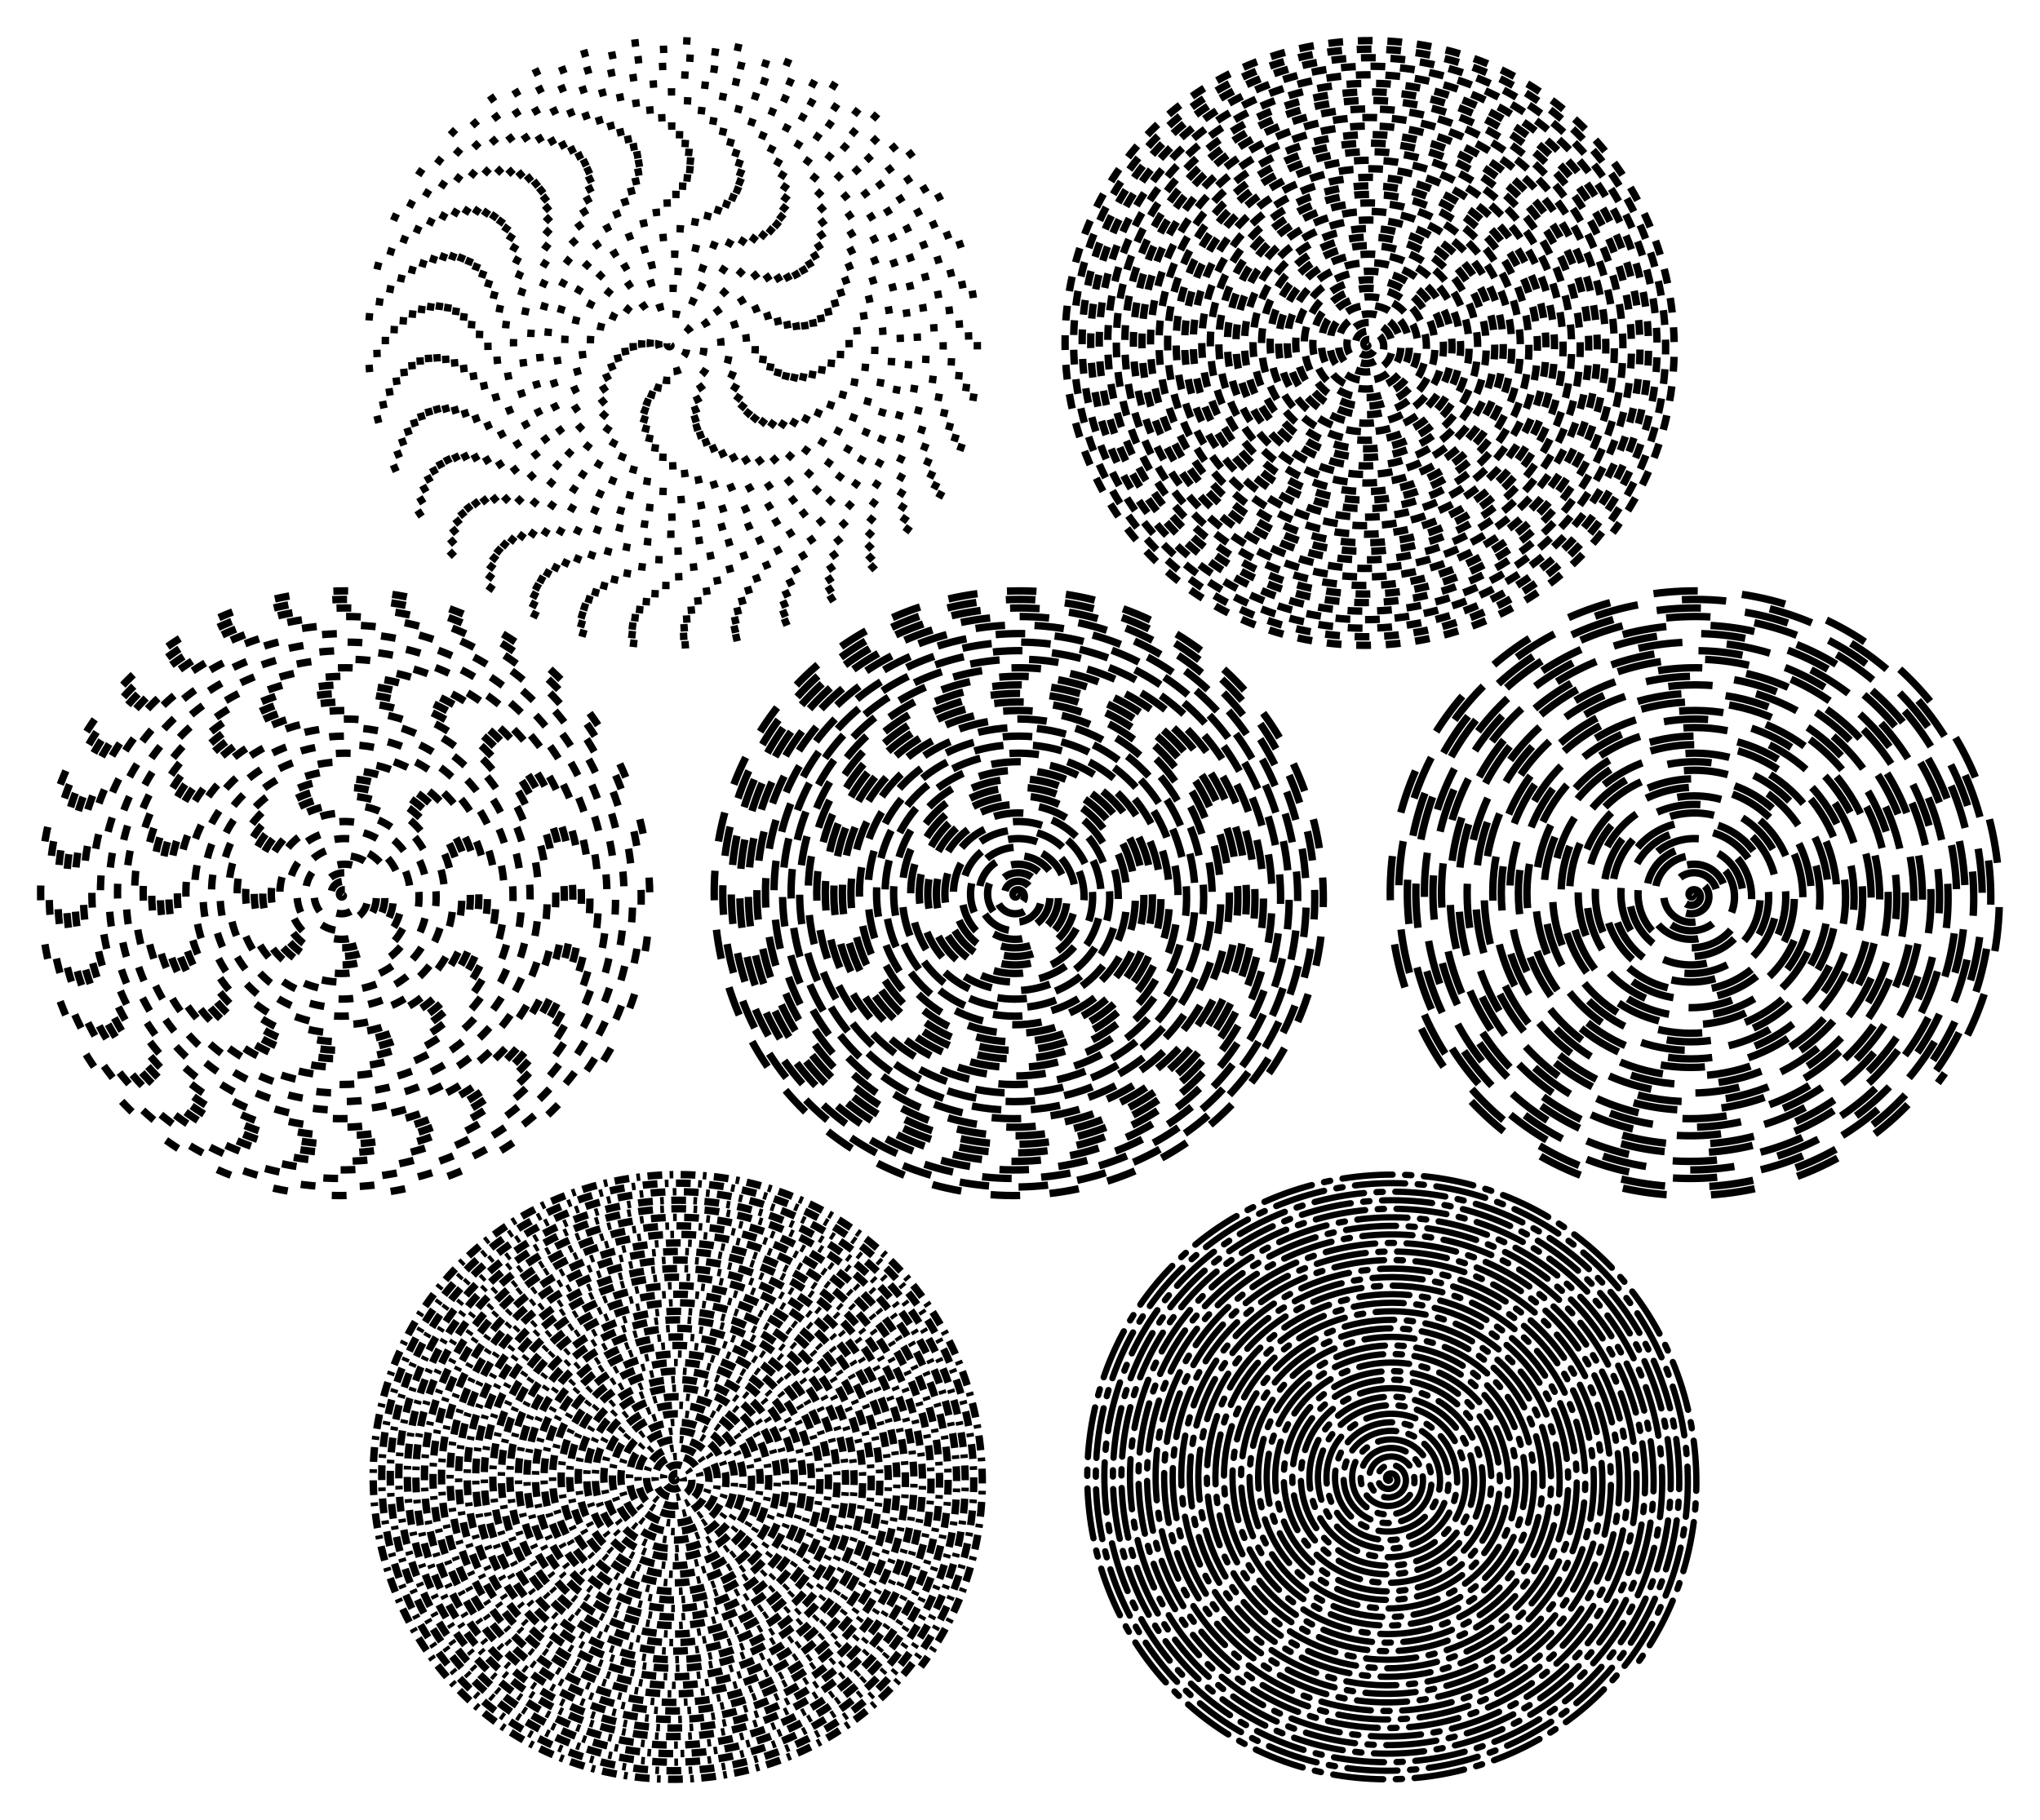 <?xml version="1.0" encoding="UTF-8" standalone="no"?>
<svg
   xmlns:dc="http://purl.org/dc/elements/1.1/"
   xmlns:cc="http://creativecommons.org/ns#"
   xmlns:rdf="http://www.w3.org/1999/02/22-rdf-syntax-ns#"
   xmlns:svg="http://www.w3.org/2000/svg"
   xmlns="http://www.w3.org/2000/svg"
   xmlns:sodipodi="http://sodipodi.sourceforge.net/DTD/sodipodi-0.dtd"
   xmlns:inkscape="http://www.inkscape.org/namespaces/inkscape"
   width="552.302"
   height="492.855"
   id="svg2"
   version="1.1"
   inkscape:version="0.92.4 (5da689c313, 2019-01-14)"
   sodipodi:docname="spirals.svg"
   inkscape:export-filename="C:\Users\Dru\Desktop\spirals.png"
   inkscape:export-xdpi="99.91329956054688"
   inkscape:export-ydpi="99.91329956054688">
  <defs
     id="defs5" />
  <sodipodi:namedview
     id="base"
     pagecolor="#ffffff"
     bordercolor="#000000"
     borderopacity="0.376"
     inkscape:pageopacity="1"
     inkscape:pageshadow="2"
     inkscape:zoom="1.063229510984767"
     inkscape:document-units="px"
     inkscape:current-layer="svg2"
     showgrid="false"
     inkscape:showpageshadow="true"
     borderlayer="false"
     guidehicolor="#ff00fc"
     guidehiopacity="0.588"
     guidetolerance="2"
     gridtolerance="2"
     inkscape:window-width="1600"
     inkscape:window-height="877"
     inkscape:window-maximized="1"
     showguides="true"
     inkscape:guide-bbox="true"
     guidecolor="#ff8000"
     guideopacity="0.275"
     inkscape:snap-to-guides="true"
     inkscape:snap-page="true"
     units="in"
     objecttolerance="4"
     inkscape:snap-center="true"
     inkscape:object-paths="true"
     showborder="true"
     inkscape:snap-global="true"
     inkscape:snap-nodes="true"
     inkscape:object-nodes="true"
     inkscape:snap-smooth-nodes="true"
     inkscape:snap-grids="true"
     width="0px"
     height="0px"
     inkscape:snap-perpendicular="true"
     inkscape:snap-tangential="true"
     inkscape:snap-bbox="false"
     inkscape:bbox-paths="true"
     inkscape:bbox-nodes="true"
     inkscape:snap-object-midpoints="true"
     inkscape:snap-intersection-paths="true"
     inkscape:snap-midpoints="true"
     inkscape:cx="276.1507686217455"
     inkscape:cy="246.4272964511659"
     inkscape:window-x="-8"
     inkscape:window-y="-8"
     fit-margin-top="10"
     fit-margin-left="10"
     fit-margin-right="10"
     fit-margin-bottom="10">
    <inkscape:grid
       type="xygrid"
       id="grid3166"
       visible="true"
       empspacing="100"
       dotted="true"
       color="#000000"
       opacity="1"
       snapvisiblegridlinesonly="true"
       empcolor="#0000ff"
       empopacity="0.2"
       spacingx="0.5px"
       spacingy="0.5px"
       originx="-106.683"
       originy="-244.041" />
    <inkscape:grid
       type="xygrid"
       id="grid3168"
       spacingx="10px"
       spacingy="10px"
       empspacing="50"
       color="#00ff00"
       opacity="0.251"
       empcolor="#ff0000"
       empopacity="0.208"
       dotted="false"
       snapvisiblegridlinesonly="true"
       originx="-106.683"
       originy="-244.041" />
    <inkscape:grid
       type="xygrid"
       id="grid4026"
       empspacing="100"
       empcolor="#ff3f3c"
       empopacity="0.251"
       color="#3f3fff"
       opacity="0.224"
       originx="-106.683"
       originy="-244.041" />
  </sodipodi:namedview>
  <path
     sodipodi:type="spiral"
     style="fill:none;fill-rule:evenodd;stroke:#000000;stroke-width:2;stroke-linecap:butt;stroke-linejoin:miter;stroke-miterlimit:4;stroke-dasharray:2, 12;stroke-dashoffset:0;stroke-opacity:1"
     id="path814"
     sodipodi:cx="181.5765991210938"
     sodipodi:cy="93.45684051513672"
     sodipodi:expansion="1"
     sodipodi:revolution="36"
     sodipodi:radius="83.58287048339844"
     sodipodi:argument="-250.6743011474609"
     sodipodi:t0="0"
     d="m 181.577,93.457 c 0.277,0.212 -0.149,0.479 -0.353,0.461 -0.551,-0.048 -0.729,-0.722 -0.569,-1.166 0.285,-0.794 1.272,-1.014 1.98,-0.678 1.039,0.494 1.307,1.829 0.786,2.794 -0.695,1.286 -2.388,1.603 -3.607,0.894 -1.535,-0.892 -1.9,-2.948 -1.002,-4.421 1.087,-1.784 3.509,-2.198 5.235,-1.111 2.034,1.282 2.497,4.071 1.219,6.049 -1.476,2.284 -4.632,2.796 -6.862,1.327 -2.534,-1.669 -3.096,-5.194 -1.435,-7.676 1.862,-2.784 5.756,-3.395 8.49,-1.544 3.035,2.055 3.695,6.318 1.652,9.303 -2.248,3.286 -6.88,3.995 -10.117,1.76 -3.536,-2.441 -4.295,-7.442 -1.869,-10.931 2.634,-3.787 8.005,-4.595 11.744,-1.977 4.038,2.826 4.895,8.567 2.085,12.558 -3.019,4.289 -9.129,5.195 -13.372,2.193 -4.54,-3.211 -5.495,-9.691 -2.302,-14.185 3.404,-4.79 10.254,-5.795 14.999,-2.41 5.041,3.596 6.095,10.816 2.518,15.813 -3.789,5.292 -11.379,6.395 -16.626,2.626 -5.543,-3.981 -6.695,-11.941 -2.735,-17.44 4.173,-5.794 12.504,-6.996 18.254,-2.843 6.045,4.366 7.296,13.066 2.951,19.068 -4.558,6.296 -13.628,7.596 -19.881,3.06 -6.547,-4.75 -7.896,-14.191 -3.168,-20.695 4.942,-6.798 14.753,-8.197 21.509,-3.276 7.049,5.135 8.497,15.316 3.384,22.322 -5.327,7.3 -15.878,8.797 -23.136,3.493 -7.551,-5.519 -9.098,-16.441 -3.601,-23.95 5.711,-7.802 17.003,-9.398 24.763,-3.709 8.053,5.904 9.698,17.566 3.817,25.577 -6.096,8.304 -18.128,9.998 -26.391,3.926 -8.555,-6.288 -10.299,-18.691 -4.034,-27.204 6.48,-8.806 19.253,-10.599 28.018,-4.142 9.058,6.673 10.899,19.816 4.251,28.832 -6.865,9.309 -20.378,11.2 -29.646,4.359 -9.56,-7.057 -11.5,-20.941 -4.467,-30.459 7.249,-9.811 21.504,-11.8 31.273,-4.575 10.062,7.441 12.101,22.066 4.684,32.087 -7.634,10.313 -22.629,12.401 -32.9,4.792 -10.564,-7.826 -12.701,-23.191 -4.9,-33.714 8.018,-10.815 23.754,-13.002 34.528,-5.008 11.066,8.21 13.302,24.316 5.117,35.341 -8.402,11.317 -24.879,13.603 -36.155,5.225 -11.568,-8.594 -13.903,-25.441 -5.333,-36.969 8.787,-11.819 26.004,-14.203 37.782,-5.442 12.07,8.979 14.504,26.566 5.55,38.596 -9.171,12.321 -27.129,14.804 -39.41,5.658 -12.573,-9.363 -15.104,-27.691 -5.766,-40.223 9.555,-12.824 28.254,-15.405 41.037,-5.875 13.075,9.747 15.705,28.817 5.983,41.851 -9.94,13.326 -29.379,16.006 -42.665,6.091 -13.577,-10.132 -16.306,-29.942 -6.199,-43.478 10.324,-13.828 30.504,-16.606 44.292,-6.308 14.079,10.516 16.907,31.067 6.416,45.106 -10.708,14.33 -31.629,17.207 -45.919,6.524 -14.581,-10.9 -17.507,-32.192 -6.633,-46.733 11.093,-14.832 32.754,-17.808 47.547,-6.741 15.083,11.285 18.108,33.317 6.849,48.36 -11.477,15.335 -33.88,18.409 -49.174,6.957 -15.586,-11.669 -18.709,-34.442 -7.066,-49.988 11.861,-15.837 35.005,-19.009 50.801,-7.174 16.088,12.053 19.31,35.567 7.282,51.615 -12.246,16.339 -36.13,19.61 -52.429,7.39 -16.59,-12.438 -19.91,-36.692 -7.499,-53.243 12.63,-16.841 37.255,-20.211 54.056,-7.607 17.092,12.822 20.511,37.817 7.715,54.87 -13.014,17.343 -38.38,20.812 -55.684,7.824 -17.594,-13.206 -21.112,-38.943 -7.932,-56.497 13.398,-17.845 39.505,-21.412 57.311,-8.04 18.097,13.591 21.713,40.068 8.148,58.125 -13.783,18.348 -40.63,22.013 -58.938,8.257 -18.599,-13.975 -22.314,-41.193 -8.365,-59.752 14.167,-18.85 41.755,-22.614 60.566,-8.473 19.101,14.359 22.914,42.318 8.581,61.379 -14.551,19.352 -42.881,23.215 -62.193,8.69 -19.603,-14.744 -23.515,-43.443 -8.798,-63.007 14.936,-19.854 44.006,-23.815 63.82,-8.906 20.105,15.128 24.116,44.568 9.015,64.634 -15.32,20.356 -45.131,24.416 -65.448,9.123 -20.608,-15.512 -24.717,-45.693 -9.231,-66.262 15.704,-20.859 46.256,-25.017 67.075,-9.339 21.11,15.896 25.317,46.819 9.448,67.889 -16.089,21.361 -47.381,25.618 -68.703,9.556 -21.612,-16.281 -25.918,-47.944 -9.664,-69.516 16.473,-21.863 48.506,-26.219 70.33,-9.772 22.114,16.665 26.519,49.069 9.881,71.144 -16.857,22.365 -49.631,26.819 -71.957,9.989 -22.616,-17.049 -27.12,-50.194 -10.097,-72.771 17.241,-22.867 50.757,-27.42 73.585,-10.206 23.119,17.434 27.721,51.319 10.314,74.398 -17.626,23.37 -51.882,28.021 -75.212,10.422 -23.621,-17.818 -28.321,-52.444 -10.53,-76.026 18.01,-23.872 53.007,-28.622 76.84,-10.639 24.123,18.202 28.922,53.569 10.747,77.653 -18.394,24.374 -54.132,29.223 -78.467,10.855 -24.625,-18.586 -29.523,-54.694 -10.963,-79.281 18.779,-24.876 55.257,-29.823 80.094,-11.072 25.127,18.971 30.124,55.82 11.18,80.908 -19.163,25.379 -56.382,30.424 -81.722,11.288 -25.63,-19.355 -30.724,-56.945 -11.397,-82.535 19.547,-25.881 57.507,-31.025 83.349,-11.505 26.132,19.739 31.325,58.07 11.613,84.163 -19.931,26.383 -58.632,31.626 -84.976,11.721 -26.634,-20.124 -31.926,-59.195 -11.83,-85.79 20.316,-26.885 59.758,-32.226 86.604,-11.938 27.136,20.508 32.527,60.32 12.046,87.417 -20.7,27.387 -60.883,32.827 -88.231,12.154 -27.638,-20.892 -33.128,-61.445 -12.263,-89.045 21.084,-27.89 62.008,-33.428 89.859,-12.371 28.141,21.276 33.728,62.57 12.479,90.672 -21.469,28.392 -63.133,34.029 -91.486,12.588 C 113.078,123.887 107.391,81.852 129.025,53.248 150.878,24.354 193.283,18.618 222.138,40.444 c 29.145,22.045 34.93,64.821 12.912,93.927 -22.237,29.396 -65.383,35.23 -94.741,13.021 -29.647,-22.429 -35.531,-65.946 -13.129,-95.554 22.621,-29.898 66.508,-35.831 96.368,-13.237 30.15,22.814 36.132,67.071 13.345,97.182 -23.006,30.401 -67.634,36.432 -97.995,13.454 C 108.247,126.038 102.166,81.039 125.337,50.426 148.727,19.524 194.096,13.394 224.96,36.756 256.114,60.338 262.293,106.078 238.738,137.193 214.964,168.598 168.854,174.826 137.488,151.079 105.832,127.113 99.554,80.633 123.493,49.016 147.651,17.108 194.502,10.781 226.371,34.912 258.529,59.263 264.905,106.484 240.582,138.603 216.039,171.013 168.448,177.439 136.077,152.923 103.417,128.189 96.942,80.227 121.649,47.605 c 24.927,-32.912 73.259,-39.436 106.132,-14.536 33.163,25.119 39.736,73.822 14.645,106.946 -25.311,33.414 -74.385,40.037 -107.76,14.753 C 101.001,129.264 94.329,79.82 119.805,46.194 145.501,12.278 195.315,5.556 229.192,31.224 263.359,57.112 270.13,107.297 244.27,141.425 218.19,175.844 167.635,182.664 133.256,156.611 98.586,130.339 91.717,79.414 117.961,44.783 144.425,9.863 195.721,2.944 230.603,29.38 265.775,56.037 272.743,107.703 246.114,142.836 219.266,178.259 167.229,185.276 131.845,158.455 96.171,131.415 89.104,79.007 116.117,43.372 143.35,7.447 196.128,0.331 232.014,27.537 c 36.176,27.425 43.341,80.573 15.944,116.71" />
  <path
     d="m 370.23,93.457 c 0.277,0.212 -0.149,0.479 -0.353,0.461 -0.551,-0.048 -0.729,-0.722 -0.569,-1.166 0.285,-0.794 1.272,-1.014 1.98,-0.678 1.039,0.494 1.307,1.829 0.786,2.794 -0.695,1.286 -2.388,1.603 -3.607,0.894 -1.535,-0.892 -1.9,-2.948 -1.002,-4.421 1.087,-1.784 3.509,-2.198 5.235,-1.111 2.034,1.282 2.497,4.071 1.219,6.049 -1.476,2.284 -4.632,2.796 -6.862,1.327 -2.534,-1.669 -3.096,-5.194 -1.435,-7.676 1.862,-2.784 5.756,-3.395 8.49,-1.544 3.035,2.055 3.695,6.318 1.652,9.303 -2.248,3.286 -6.88,3.995 -10.117,1.76 -3.536,-2.441 -4.295,-7.442 -1.869,-10.931 2.634,-3.787 8.005,-4.595 11.744,-1.977 4.038,2.826 4.895,8.567 2.085,12.558 -3.019,4.289 -9.129,5.195 -13.372,2.193 -4.54,-3.211 -5.495,-9.691 -2.302,-14.185 3.404,-4.79 10.254,-5.795 14.999,-2.41 5.041,3.596 6.095,10.816 2.518,15.813 -3.789,5.292 -11.379,6.395 -16.626,2.626 -5.543,-3.981 -6.695,-11.941 -2.735,-17.44 4.173,-5.794 12.504,-6.996 18.254,-2.843 6.045,4.366 7.296,13.066 2.951,19.068 -4.558,6.296 -13.628,7.596 -19.881,3.06 -6.547,-4.75 -7.896,-14.191 -3.168,-20.695 4.942,-6.798 14.753,-8.197 21.509,-3.276 7.049,5.135 8.497,15.316 3.384,22.322 -5.327,7.3 -15.878,8.797 -23.136,3.493 -7.551,-5.519 -9.098,-16.441 -3.601,-23.95 5.711,-7.802 17.003,-9.398 24.763,-3.709 8.053,5.904 9.698,17.566 3.817,25.577 -6.096,8.304 -18.128,9.998 -26.391,3.926 -8.555,-6.288 -10.299,-18.691 -4.034,-27.204 6.48,-8.806 19.253,-10.599 28.018,-4.142 9.058,6.673 10.899,19.816 4.251,28.832 -6.865,9.309 -20.378,11.2 -29.646,4.359 -9.56,-7.057 -11.5,-20.941 -4.467,-30.459 7.249,-9.811 21.504,-11.8 31.273,-4.575 10.062,7.441 12.101,22.066 4.684,32.087 -7.634,10.313 -22.629,12.401 -32.9,4.792 -10.564,-7.826 -12.701,-23.191 -4.9,-33.714 8.018,-10.815 23.754,-13.002 34.528,-5.008 11.066,8.21 13.302,24.316 5.117,35.341 -8.402,11.317 -24.879,13.603 -36.155,5.225 -11.568,-8.594 -13.903,-25.441 -5.333,-36.969 8.787,-11.819 26.004,-14.203 37.782,-5.442 12.07,8.979 14.504,26.566 5.55,38.596 -9.171,12.321 -27.129,14.804 -39.41,5.658 -12.573,-9.363 -15.104,-27.691 -5.766,-40.223 9.555,-12.824 28.254,-15.405 41.037,-5.875 13.075,9.747 15.705,28.817 5.983,41.851 -9.94,13.326 -29.379,16.006 -42.665,6.091 -13.577,-10.132 -16.306,-29.942 -6.199,-43.478 10.324,-13.828 30.504,-16.606 44.292,-6.308 14.079,10.516 16.907,31.067 6.416,45.106 -10.708,14.33 -31.629,17.207 -45.919,6.524 -14.581,-10.9 -17.507,-32.192 -6.633,-46.733 11.093,-14.832 32.754,-17.808 47.547,-6.741 15.083,11.285 18.108,33.317 6.849,48.36 -11.477,15.335 -33.88,18.409 -49.174,6.957 -15.586,-11.669 -18.709,-34.442 -7.066,-49.988 11.861,-15.837 35.005,-19.009 50.801,-7.174 16.088,12.053 19.31,35.567 7.282,51.615 -12.246,16.339 -36.13,19.61 -52.429,7.39 -16.59,-12.438 -19.91,-36.692 -7.499,-53.243 12.63,-16.841 37.255,-20.211 54.056,-7.607 17.092,12.822 20.511,37.817 7.715,54.87 -13.014,17.343 -38.38,20.812 -55.684,7.824 -17.594,-13.206 -21.112,-38.943 -7.932,-56.497 13.398,-17.845 39.505,-21.412 57.311,-8.04 18.097,13.591 21.713,40.068 8.148,58.125 -13.783,18.348 -40.63,22.013 -58.938,8.257 -18.599,-13.975 -22.314,-41.193 -8.365,-59.752 14.167,-18.85 41.755,-22.614 60.566,-8.473 19.101,14.359 22.914,42.318 8.581,61.379 -14.551,19.352 -42.881,23.215 -62.193,8.69 -19.603,-14.744 -23.515,-43.443 -8.798,-63.007 14.936,-19.854 44.006,-23.815 63.82,-8.906 20.105,15.128 24.116,44.568 9.015,64.634 -15.32,20.356 -45.131,24.416 -65.448,9.123 -20.608,-15.512 -24.717,-45.693 -9.231,-66.262 15.704,-20.859 46.256,-25.017 67.075,-9.339 21.11,15.896 25.317,46.819 9.448,67.889 -16.089,21.361 -47.381,25.618 -68.703,9.556 -21.612,-16.281 -25.918,-47.944 -9.664,-69.516 16.473,-21.863 48.506,-26.219 70.33,-9.772 22.114,16.665 26.519,49.069 9.881,71.144 -16.857,22.365 -49.631,26.819 -71.957,9.989 -22.616,-17.049 -27.12,-50.194 -10.097,-72.771 17.241,-22.867 50.757,-27.42 73.585,-10.206 23.119,17.434 27.721,51.319 10.314,74.398 -17.626,23.37 -51.882,28.021 -75.212,10.422 -23.621,-17.818 -28.321,-52.444 -10.53,-76.026 18.01,-23.872 53.007,-28.622 76.84,-10.639 24.123,18.202 28.922,53.569 10.747,77.653 -18.394,24.374 -54.132,29.223 -78.467,10.855 -24.625,-18.586 -29.523,-54.694 -10.963,-79.281 18.779,-24.876 55.257,-29.823 80.094,-11.072 25.127,18.971 30.124,55.82 11.18,80.908 -19.163,25.379 -56.382,30.424 -81.722,11.288 -25.63,-19.355 -30.724,-56.945 -11.397,-82.535 19.547,-25.881 57.507,-31.025 83.349,-11.505 26.132,19.739 31.325,58.07 11.613,84.163 -19.931,26.383 -58.632,31.626 -84.976,11.721 -26.634,-20.124 -31.926,-59.195 -11.83,-85.79 20.316,-26.885 59.758,-32.226 86.604,-11.938 27.136,20.508 32.527,60.32 12.046,87.417 -20.7,27.387 -60.883,32.827 -88.231,12.154 -27.638,-20.892 -33.128,-61.445 -12.263,-89.045 21.084,-27.89 62.008,-33.428 89.859,-12.371 28.141,21.276 33.728,62.57 12.479,90.672 -21.469,28.392 -63.133,34.029 -91.486,12.588 C 301.731,123.887 296.045,81.852 317.678,53.248 339.531,24.354 381.937,18.618 410.792,40.444 c 29.145,22.045 34.93,64.821 12.912,93.927 -22.237,29.396 -65.383,35.23 -94.741,13.021 -29.647,-22.429 -35.531,-65.946 -13.129,-95.554 22.621,-29.898 66.508,-35.831 96.368,-13.237 30.15,22.814 36.132,67.071 13.345,97.182 -23.006,30.401 -67.634,36.432 -97.995,13.454 C 296.901,126.038 290.82,81.039 313.99,50.426 337.38,19.524 382.749,13.394 413.613,36.756 444.767,60.338 450.947,106.078 427.392,137.193 403.618,168.598 357.508,174.826 326.142,151.079 294.485,127.113 288.208,80.633 312.147,49.016 336.305,17.108 383.156,10.781 415.024,34.912 447.183,59.263 453.559,106.484 429.236,138.603 404.693,171.013 357.102,177.439 324.731,152.923 292.07,128.189 285.595,80.227 310.303,47.605 335.23,14.693 383.562,8.169 416.435,33.068 449.598,58.187 456.171,106.89 431.08,140.014 405.768,173.428 356.695,180.051 323.32,154.767 289.655,129.264 282.983,79.82 308.459,46.194 334.154,12.278 383.968,5.556 417.846,31.224 452.013,57.112 458.784,107.297 432.924,141.425 406.844,175.844 356.289,182.664 321.909,156.611 287.24,130.339 280.37,79.414 306.615,44.783 333.079,9.863 384.375,2.944 419.257,29.38 454.428,56.037 461.396,107.703 434.768,142.836 407.919,178.259 355.882,185.276 320.498,158.455 284.824,131.415 277.758,79.007 304.771,43.372 332.004,7.447 384.781,0.331 420.667,27.537 456.844,54.961 464.009,108.109 436.611,144.247"
     sodipodi:t0="0"
     sodipodi:argument="-250.6743011474609"
     sodipodi:radius="83.58287048339844"
     sodipodi:revolution="36"
     sodipodi:expansion="1"
     sodipodi:cy="93.45684051513672"
     sodipodi:cx="370.2301635742188"
     id="path816"
     style="fill:none;fill-rule:evenodd;stroke:#000000;stroke-width:2;stroke-linecap:butt;stroke-linejoin:miter;stroke-miterlimit:4;stroke-dasharray:4, 4;stroke-dashoffset:0;stroke-opacity:1"
     sodipodi:type="spiral" />
  <g
     id="g4634"
     transform="translate(-106.683,-253.104)">
    <path
       d="m 381.922,495.578 c 0.277,0.212 -0.149,0.479 -0.353,0.461 -0.551,-0.048 -0.729,-0.722 -0.569,-1.166 0.285,-0.794 1.272,-1.014 1.98,-0.678 1.039,0.494 1.307,1.829 0.786,2.794 -0.695,1.286 -2.388,1.603 -3.607,0.894 -1.535,-0.892 -1.9,-2.948 -1.002,-4.421 1.087,-1.784 3.509,-2.198 5.235,-1.111 2.034,1.282 2.497,4.071 1.219,6.049 -1.476,2.284 -4.632,2.796 -6.862,1.327 -2.534,-1.669 -3.096,-5.194 -1.435,-7.676 1.862,-2.784 5.756,-3.395 8.49,-1.544 3.035,2.055 3.695,6.318 1.652,9.303 -2.248,3.286 -6.88,3.995 -10.117,1.76 -3.536,-2.441 -4.295,-7.442 -1.869,-10.931 2.634,-3.787 8.005,-4.595 11.744,-1.977 4.038,2.826 4.895,8.567 2.085,12.558 -3.019,4.289 -9.129,5.195 -13.372,2.193 -4.54,-3.211 -5.495,-9.691 -2.302,-14.185 3.404,-4.79 10.254,-5.795 14.999,-2.41 5.041,3.596 6.095,10.816 2.518,15.813 -3.789,5.292 -11.379,6.395 -16.626,2.626 -5.543,-3.981 -6.695,-11.941 -2.735,-17.44 4.173,-5.794 12.504,-6.996 18.254,-2.843 6.045,4.366 7.296,13.066 2.951,19.068 -4.558,6.296 -13.628,7.596 -19.881,3.06 -6.547,-4.75 -7.896,-14.191 -3.168,-20.695 4.942,-6.798 14.753,-8.197 21.509,-3.276 7.049,5.135 8.497,15.316 3.384,22.322 -5.327,7.3 -15.878,8.797 -23.136,3.493 -7.551,-5.519 -9.098,-16.441 -3.601,-23.95 5.711,-7.802 17.003,-9.398 24.763,-3.709 8.053,5.904 9.698,17.566 3.817,25.577 -6.096,8.304 -18.128,9.998 -26.391,3.926 -8.555,-6.288 -10.299,-18.691 -4.034,-27.204 6.48,-8.806 19.253,-10.599 28.018,-4.142 9.058,6.673 10.899,19.816 4.251,28.832 -6.865,9.309 -20.378,11.2 -29.646,4.359 -9.56,-7.057 -11.5,-20.941 -4.467,-30.459 7.249,-9.811 21.504,-11.8 31.273,-4.575 10.062,7.441 12.101,22.066 4.684,32.087 -7.634,10.313 -22.629,12.401 -32.9,4.792 -10.564,-7.826 -12.701,-23.191 -4.9,-33.714 8.018,-10.815 23.754,-13.002 34.528,-5.008 11.066,8.21 13.302,24.316 5.117,35.341 -8.402,11.317 -24.879,13.603 -36.155,5.225 -11.568,-8.594 -13.903,-25.441 -5.333,-36.969 8.787,-11.819 26.004,-14.203 37.782,-5.442 12.07,8.979 14.504,26.566 5.55,38.596 -9.171,12.321 -27.129,14.804 -39.41,5.658 -12.573,-9.363 -15.104,-27.691 -5.766,-40.223 9.555,-12.824 28.254,-15.405 41.037,-5.875 13.075,9.747 15.705,28.817 5.983,41.851 -9.94,13.326 -29.379,16.006 -42.665,6.091 -13.577,-10.132 -16.306,-29.942 -6.199,-43.478 10.324,-13.828 30.504,-16.606 44.292,-6.308 14.079,10.516 16.907,31.067 6.416,45.106 -10.708,14.33 -31.629,17.207 -45.919,6.524 -14.581,-10.9 -17.507,-32.192 -6.633,-46.733 11.093,-14.832 32.754,-17.808 47.547,-6.741 15.083,11.285 18.108,33.317 6.849,48.36 -11.477,15.335 -33.88,18.409 -49.174,6.957 -15.586,-11.669 -18.709,-34.442 -7.066,-49.988 11.861,-15.837 35.005,-19.009 50.801,-7.174 16.088,12.053 19.31,35.567 7.282,51.615 -12.246,16.339 -36.13,19.61 -52.429,7.39 -16.59,-12.438 -19.91,-36.692 -7.499,-53.243 12.63,-16.841 37.255,-20.211 54.056,-7.607 17.092,12.822 20.511,37.817 7.715,54.87 -13.014,17.343 -38.38,20.812 -55.684,7.824 -17.594,-13.206 -21.112,-38.943 -7.932,-56.497 13.398,-17.845 39.505,-21.412 57.311,-8.04 18.097,13.591 21.713,40.068 8.148,58.125 -13.783,18.348 -40.63,22.013 -58.938,8.257 -18.599,-13.975 -22.314,-41.193 -8.365,-59.752 14.167,-18.85 41.755,-22.614 60.566,-8.473 19.101,14.359 22.914,42.318 8.581,61.379 -14.551,19.352 -42.881,23.215 -62.193,8.69 -19.603,-14.744 -23.515,-43.443 -8.798,-63.007 14.936,-19.854 44.006,-23.815 63.82,-8.906 20.105,15.128 24.116,44.568 9.015,64.634 -15.32,20.356 -45.131,24.416 -65.448,9.123 -20.608,-15.512 -24.717,-45.693 -9.231,-66.262 15.704,-20.859 46.256,-25.017 67.075,-9.339 21.11,15.896 25.317,46.819 9.448,67.889 -16.089,21.361 -47.381,25.618 -68.703,9.556 -21.612,-16.281 -25.918,-47.944 -9.664,-69.516 16.473,-21.863 48.506,-26.219 70.33,-9.772 22.114,16.665 26.519,49.069 9.881,71.144 -16.857,22.365 -49.631,26.819 -71.957,9.989 -22.616,-17.049 -27.12,-50.194 -10.097,-72.771 17.241,-22.867 50.757,-27.42 73.585,-10.206 23.119,17.434 27.721,51.319 10.314,74.398 -17.626,23.37 -51.882,28.021 -75.212,10.422 -23.621,-17.818 -28.321,-52.444 -10.53,-76.026 18.01,-23.872 53.007,-28.622 76.84,-10.639 24.123,18.202 28.922,53.569 10.747,77.653 -18.394,24.374 -54.132,29.223 -78.467,10.855 -24.625,-18.586 -29.523,-54.694 -10.963,-79.281 18.779,-24.876 55.257,-29.823 80.094,-11.072 25.127,18.971 30.124,55.82 11.18,80.908 -19.163,25.379 -56.382,30.424 -81.722,11.288 -25.63,-19.355 -30.724,-56.945 -11.397,-82.535 19.547,-25.881 57.507,-31.025 83.349,-11.505 26.132,19.739 31.325,58.07 11.613,84.163 -19.931,26.383 -58.632,31.626 -84.976,11.721 -26.634,-20.124 -31.926,-59.195 -11.83,-85.79 20.316,-26.885 59.758,-32.226 86.604,-11.938 27.136,20.508 32.527,60.32 12.046,87.417 -20.7,27.387 -60.883,32.827 -88.231,12.154 -27.638,-20.892 -33.128,-61.445 -12.263,-89.045 21.084,-27.89 62.008,-33.428 89.859,-12.371 28.141,21.276 33.728,62.57 12.479,90.672 -21.469,28.392 -63.133,34.029 -91.486,12.588 -28.643,-21.661 -34.329,-63.696 -12.696,-92.3 21.853,-28.894 64.258,-34.63 93.113,-12.804 29.145,22.045 34.93,64.821 12.912,93.927 -22.237,29.396 -65.383,35.23 -94.741,13.021 -29.647,-22.429 -35.531,-65.946 -13.129,-95.554 22.621,-29.898 66.508,-35.831 96.368,-13.237 30.15,22.814 36.132,67.071 13.345,97.182 -23.006,30.401 -67.634,36.432 -97.995,13.454 -30.652,-23.198 -36.732,-68.196 -13.562,-98.809 23.39,-30.903 68.759,-37.033 99.623,-13.67 31.154,23.582 37.333,69.321 13.779,100.436 -23.774,31.405 -69.884,37.634 -101.25,13.887 -31.656,-23.966 -37.934,-70.447 -13.995,-102.064 24.158,-31.907 71.009,-38.234 102.878,-14.103 32.158,24.351 38.535,71.572 14.212,103.691 -24.543,32.41 -72.134,38.835 -104.505,14.32 -32.661,-24.735 -39.136,-72.697 -14.428,-105.319 24.927,-32.912 73.259,-39.436 106.132,-14.536 33.163,25.119 39.736,73.822 14.645,106.946 -25.311,33.414 -74.385,40.037 -107.76,14.753 -33.665,-25.503 -40.337,-74.947 -14.861,-108.573 25.696,-33.916 75.51,-40.638 109.387,-14.97 34.167,25.888 40.938,76.072 15.078,110.201 -26.08,34.418 -76.635,41.238 -111.014,15.186 -34.669,-26.272 -41.539,-77.197 -15.294,-111.828 26.464,-34.921 77.76,-41.839 112.642,-15.403 35.172,26.656 42.14,78.323 15.511,113.456 -26.848,35.423 -78.885,42.44 -114.269,15.619 -35.674,-27.041 -42.74,-79.448 -15.727,-115.083 27.233,-35.925 80.01,-43.041 115.897,-15.836 36.176,27.425 43.341,80.573 15.944,116.71"
       sodipodi:t0="0"
       sodipodi:argument="-250.6743011474609"
       sodipodi:radius="83.58287048339844"
       sodipodi:revolution="36"
       sodipodi:expansion="1"
       sodipodi:cy="495.5782775878906"
       sodipodi:cx="381.9217224121094"
       id="path918"
       style="fill:none;fill-rule:evenodd;stroke:#000000;stroke-width:2;stroke-linecap:butt;stroke-linejoin:miter;stroke-miterlimit:4;stroke-dasharray:8, 8;stroke-dashoffset:0;stroke-opacity:1"
       sodipodi:type="spiral" />
    <path
       sodipodi:type="spiral"
       style="fill:none;fill-rule:evenodd;stroke:#000000;stroke-width:2;stroke-linecap:butt;stroke-linejoin:miter;stroke-miterlimit:4;stroke-dasharray:12, 12;stroke-dashoffset:0;stroke-opacity:1"
       id="path920"
       sodipodi:cx="564.9491577148438"
       sodipodi:cy="495.5782775878906"
       sodipodi:expansion="1"
       sodipodi:revolution="36"
       sodipodi:radius="83.58287048339844"
       sodipodi:argument="-250.6743011474609"
       sodipodi:t0="0"
       d="m 564.949,495.578 c 0.277,0.212 -0.149,0.479 -0.353,0.461 -0.551,-0.048 -0.729,-0.722 -0.569,-1.166 0.285,-0.794 1.272,-1.014 1.98,-0.678 1.039,0.494 1.307,1.829 0.786,2.794 -0.695,1.286 -2.388,1.603 -3.607,0.894 -1.535,-0.892 -1.9,-2.948 -1.002,-4.421 1.087,-1.784 3.509,-2.198 5.235,-1.111 2.034,1.282 2.497,4.071 1.219,6.049 -1.476,2.284 -4.632,2.796 -6.862,1.327 -2.534,-1.669 -3.096,-5.194 -1.435,-7.676 1.862,-2.784 5.756,-3.395 8.49,-1.544 3.035,2.055 3.695,6.318 1.652,9.303 -2.248,3.286 -6.88,3.995 -10.117,1.76 -3.536,-2.441 -4.295,-7.442 -1.869,-10.931 2.634,-3.787 8.005,-4.595 11.744,-1.977 4.038,2.826 4.895,8.567 2.085,12.558 -3.019,4.289 -9.129,5.195 -13.372,2.193 -4.54,-3.211 -5.495,-9.691 -2.302,-14.185 3.404,-4.79 10.254,-5.795 14.999,-2.41 5.041,3.596 6.095,10.816 2.518,15.813 -3.789,5.292 -11.379,6.395 -16.626,2.626 -5.543,-3.981 -6.695,-11.941 -2.735,-17.44 4.173,-5.794 12.504,-6.996 18.254,-2.843 6.045,4.366 7.296,13.066 2.951,19.068 -4.558,6.296 -13.628,7.596 -19.881,3.06 -6.547,-4.75 -7.896,-14.191 -3.168,-20.695 4.942,-6.798 14.753,-8.197 21.509,-3.276 7.049,5.135 8.497,15.316 3.384,22.322 -5.327,7.3 -15.878,8.797 -23.136,3.493 -7.551,-5.519 -9.098,-16.441 -3.601,-23.95 5.711,-7.802 17.003,-9.398 24.763,-3.709 8.053,5.904 9.698,17.566 3.817,25.577 -6.096,8.304 -18.128,9.998 -26.391,3.926 -8.555,-6.288 -10.299,-18.691 -4.034,-27.204 6.48,-8.806 19.253,-10.599 28.018,-4.142 9.058,6.673 10.899,19.816 4.251,28.832 -6.865,9.309 -20.378,11.2 -29.646,4.359 -9.56,-7.057 -11.5,-20.941 -4.467,-30.459 7.249,-9.811 21.504,-11.8 31.273,-4.575 10.062,7.441 12.101,22.066 4.684,32.087 -7.634,10.313 -22.629,12.401 -32.9,4.792 -10.564,-7.826 -12.701,-23.191 -4.9,-33.714 8.018,-10.815 23.754,-13.002 34.528,-5.008 11.066,8.21 13.302,24.316 5.117,35.341 -8.402,11.317 -24.879,13.603 -36.155,5.225 -11.568,-8.594 -13.903,-25.441 -5.333,-36.969 8.787,-11.819 26.004,-14.203 37.782,-5.442 12.07,8.979 14.504,26.566 5.55,38.596 -9.171,12.321 -27.129,14.804 -39.41,5.658 -12.573,-9.363 -15.104,-27.691 -5.766,-40.223 9.555,-12.824 28.254,-15.405 41.037,-5.875 13.075,9.747 15.705,28.817 5.983,41.851 -9.94,13.326 -29.379,16.006 -42.665,6.091 -13.577,-10.132 -16.306,-29.942 -6.199,-43.478 10.324,-13.828 30.504,-16.606 44.292,-6.308 14.079,10.516 16.907,31.067 6.416,45.106 -10.708,14.33 -31.629,17.207 -45.919,6.524 -14.581,-10.9 -17.507,-32.192 -6.633,-46.733 11.093,-14.832 32.754,-17.808 47.547,-6.741 15.083,11.285 18.108,33.317 6.849,48.36 -11.477,15.335 -33.88,18.409 -49.174,6.957 -15.586,-11.669 -18.709,-34.442 -7.066,-49.988 11.861,-15.837 35.005,-19.009 50.801,-7.174 16.088,12.053 19.31,35.567 7.282,51.615 -12.246,16.339 -36.13,19.61 -52.429,7.39 -16.59,-12.438 -19.91,-36.692 -7.499,-53.243 12.63,-16.841 37.255,-20.211 54.056,-7.607 17.092,12.822 20.511,37.817 7.715,54.87 -13.014,17.343 -38.38,20.812 -55.684,7.824 -17.594,-13.206 -21.112,-38.943 -7.932,-56.497 13.398,-17.845 39.505,-21.412 57.311,-8.04 18.097,13.591 21.713,40.068 8.148,58.125 -13.783,18.348 -40.63,22.013 -58.938,8.257 -18.599,-13.975 -22.314,-41.193 -8.365,-59.752 14.167,-18.85 41.755,-22.614 60.566,-8.473 19.101,14.359 22.914,42.318 8.581,61.379 -14.551,19.352 -42.881,23.215 -62.193,8.69 -19.603,-14.744 -23.515,-43.443 -8.798,-63.007 14.936,-19.854 44.006,-23.815 63.82,-8.906 20.105,15.128 24.116,44.568 9.015,64.634 -15.32,20.356 -45.131,24.416 -65.448,9.123 -20.608,-15.512 -24.717,-45.693 -9.231,-66.262 15.704,-20.859 46.256,-25.017 67.075,-9.339 21.11,15.896 25.317,46.819 9.448,67.889 -16.089,21.361 -47.381,25.618 -68.703,9.556 -21.612,-16.281 -25.918,-47.944 -9.664,-69.516 16.473,-21.863 48.506,-26.219 70.33,-9.772 22.114,16.665 26.519,49.069 9.881,71.144 -16.857,22.365 -49.631,26.819 -71.957,9.989 -22.616,-17.049 -27.12,-50.194 -10.097,-72.771 17.241,-22.867 50.757,-27.42 73.585,-10.206 23.119,17.434 27.721,51.319 10.314,74.398 -17.626,23.37 -51.882,28.021 -75.212,10.422 -23.621,-17.818 -28.321,-52.444 -10.53,-76.026 18.01,-23.872 53.007,-28.622 76.84,-10.639 24.123,18.202 28.922,53.569 10.747,77.653 -18.394,24.374 -54.132,29.223 -78.467,10.855 -24.625,-18.586 -29.523,-54.694 -10.963,-79.281 18.779,-24.876 55.257,-29.823 80.094,-11.072 25.127,18.971 30.124,55.82 11.18,80.908 -19.163,25.379 -56.382,30.424 -81.722,11.288 -25.63,-19.355 -30.724,-56.945 -11.397,-82.535 19.547,-25.881 57.507,-31.025 83.349,-11.505 26.132,19.739 31.325,58.07 11.613,84.163 -19.931,26.383 -58.632,31.626 -84.976,11.721 -26.634,-20.124 -31.926,-59.195 -11.83,-85.79 20.316,-26.885 59.758,-32.226 86.604,-11.938 27.136,20.508 32.527,60.32 12.046,87.417 -20.7,27.387 -60.883,32.827 -88.231,12.154 -27.638,-20.892 -33.128,-61.445 -12.263,-89.045 21.084,-27.89 62.008,-33.428 89.859,-12.371 28.141,21.276 33.728,62.57 12.479,90.672 -21.469,28.392 -63.133,34.029 -91.486,12.588 -28.643,-21.661 -34.329,-63.696 -12.696,-92.3 21.853,-28.894 64.258,-34.63 93.113,-12.804 29.145,22.045 34.93,64.821 12.912,93.927 -22.237,29.396 -65.383,35.23 -94.741,13.021 -29.647,-22.429 -35.531,-65.946 -13.129,-95.554 22.621,-29.898 66.508,-35.831 96.368,-13.237 30.15,22.814 36.132,67.071 13.345,97.182 -23.006,30.401 -67.634,36.432 -97.995,13.454 -30.652,-23.198 -36.732,-68.196 -13.562,-98.809 23.39,-30.903 68.759,-37.033 99.623,-13.67 31.154,23.582 37.333,69.321 13.779,100.436 -23.774,31.405 -69.884,37.634 -101.25,13.887 -31.656,-23.966 -37.934,-70.447 -13.995,-102.064 24.158,-31.907 71.009,-38.234 102.878,-14.103 32.158,24.351 38.535,71.572 14.212,103.691 -24.543,32.41 -72.134,38.835 -104.505,14.32 -32.661,-24.735 -39.136,-72.697 -14.428,-105.319 24.927,-32.912 73.259,-39.436 106.132,-14.536 33.163,25.119 39.736,73.822 14.645,106.946 -25.311,33.414 -74.385,40.037 -107.76,14.753 -33.665,-25.503 -40.337,-74.947 -14.861,-108.573 25.696,-33.916 75.51,-40.638 109.387,-14.97 34.167,25.888 40.938,76.072 15.078,110.201 -26.08,34.418 -76.635,41.238 -111.014,15.186 -34.669,-26.272 -41.539,-77.197 -15.294,-111.828 26.464,-34.921 77.76,-41.839 112.642,-15.403 35.172,26.656 42.14,78.323 15.511,113.456 -26.848,35.423 -78.885,42.44 -114.269,15.619 -35.674,-27.041 -42.74,-79.448 -15.727,-115.083 27.233,-35.925 80.01,-43.041 115.897,-15.836 36.176,27.425 43.341,80.573 15.944,116.71" />
    <path
       d="m 199.561,495.578 c 0.277,0.212 -0.149,0.479 -0.353,0.461 -0.551,-0.048 -0.729,-0.722 -0.569,-1.166 0.285,-0.794 1.272,-1.014 1.98,-0.678 1.039,0.494 1.307,1.829 0.786,2.794 -0.695,1.286 -2.388,1.603 -3.607,0.894 -1.535,-0.892 -1.9,-2.948 -1.002,-4.421 1.087,-1.784 3.509,-2.198 5.235,-1.111 2.034,1.282 2.497,4.071 1.219,6.049 -1.476,2.284 -4.632,2.796 -6.862,1.327 -2.534,-1.669 -3.096,-5.194 -1.435,-7.676 1.862,-2.784 5.756,-3.395 8.49,-1.544 3.035,2.055 3.695,6.318 1.652,9.303 -2.248,3.286 -6.88,3.995 -10.117,1.76 -3.536,-2.441 -4.295,-7.442 -1.869,-10.931 2.634,-3.787 8.005,-4.595 11.744,-1.977 4.038,2.826 4.895,8.567 2.085,12.558 -3.019,4.289 -9.129,5.195 -13.372,2.193 -4.54,-3.211 -5.495,-9.691 -2.302,-14.185 3.404,-4.79 10.254,-5.795 14.999,-2.41 5.041,3.596 6.095,10.816 2.518,15.813 -3.789,5.292 -11.379,6.395 -16.626,2.626 -5.543,-3.981 -6.695,-11.941 -2.735,-17.44 4.173,-5.794 12.504,-6.996 18.254,-2.843 6.045,4.366 7.296,13.066 2.951,19.068 -4.558,6.296 -13.628,7.596 -19.881,3.06 -6.547,-4.75 -7.896,-14.191 -3.168,-20.695 4.942,-6.798 14.753,-8.197 21.509,-3.276 7.049,5.135 8.497,15.316 3.384,22.322 -5.327,7.3 -15.878,8.797 -23.136,3.493 -7.551,-5.519 -9.098,-16.441 -3.601,-23.95 5.711,-7.802 17.003,-9.398 24.763,-3.709 8.053,5.904 9.698,17.566 3.817,25.577 -6.096,8.304 -18.128,9.998 -26.391,3.926 -8.555,-6.288 -10.299,-18.691 -4.034,-27.204 6.48,-8.806 19.253,-10.599 28.018,-4.142 9.058,6.673 10.899,19.816 4.251,28.832 -6.865,9.309 -20.378,11.2 -29.646,4.359 -9.56,-7.057 -11.5,-20.941 -4.467,-30.459 7.249,-9.811 21.504,-11.8 31.273,-4.575 10.062,7.441 12.101,22.066 4.684,32.087 -7.634,10.313 -22.629,12.401 -32.9,4.792 -10.564,-7.826 -12.701,-23.191 -4.9,-33.714 8.018,-10.815 23.754,-13.002 34.528,-5.008 11.066,8.21 13.302,24.316 5.117,35.341 -8.402,11.317 -24.879,13.603 -36.155,5.225 -11.568,-8.594 -13.903,-25.441 -5.333,-36.969 8.787,-11.819 26.004,-14.203 37.782,-5.442 12.07,8.979 14.504,26.566 5.55,38.596 -9.171,12.321 -27.129,14.804 -39.41,5.658 -12.573,-9.363 -15.104,-27.691 -5.766,-40.223 9.555,-12.824 28.254,-15.405 41.037,-5.875 13.075,9.747 15.705,28.817 5.983,41.851 -9.94,13.326 -29.379,16.006 -42.665,6.091 -13.577,-10.132 -16.306,-29.942 -6.199,-43.478 10.324,-13.828 30.504,-16.606 44.292,-6.308 14.079,10.516 16.907,31.067 6.416,45.106 -10.708,14.33 -31.629,17.207 -45.919,6.524 -14.581,-10.9 -17.507,-32.192 -6.633,-46.733 11.093,-14.832 32.754,-17.808 47.547,-6.741 15.083,11.285 18.108,33.317 6.849,48.36 -11.477,15.335 -33.88,18.409 -49.174,6.957 -15.586,-11.669 -18.709,-34.442 -7.066,-49.988 11.861,-15.837 35.005,-19.009 50.801,-7.174 16.088,12.053 19.31,35.567 7.282,51.615 -12.246,16.339 -36.13,19.61 -52.429,7.39 -16.59,-12.438 -19.91,-36.692 -7.499,-53.243 12.63,-16.841 37.255,-20.211 54.056,-7.607 17.092,12.822 20.511,37.817 7.715,54.87 -13.014,17.343 -38.38,20.812 -55.684,7.824 -17.594,-13.206 -21.112,-38.943 -7.932,-56.497 13.398,-17.845 39.505,-21.412 57.311,-8.04 18.097,13.591 21.713,40.068 8.148,58.125 -13.783,18.348 -40.63,22.013 -58.938,8.257 -18.599,-13.975 -22.314,-41.193 -8.365,-59.752 14.167,-18.85 41.755,-22.614 60.566,-8.473 19.101,14.359 22.914,42.318 8.581,61.379 -14.551,19.352 -42.881,23.215 -62.193,8.69 -19.603,-14.744 -23.515,-43.443 -8.798,-63.007 14.936,-19.854 44.006,-23.815 63.82,-8.906 20.105,15.128 24.116,44.568 9.015,64.634 -15.32,20.356 -45.131,24.416 -65.448,9.123 -20.608,-15.512 -24.717,-45.693 -9.231,-66.262 15.704,-20.859 46.256,-25.017 67.075,-9.339 21.11,15.896 25.317,46.819 9.448,67.889 -16.089,21.361 -47.381,25.618 -68.703,9.556 -21.612,-16.281 -25.918,-47.944 -9.664,-69.516 16.473,-21.863 48.506,-26.219 70.33,-9.772 22.114,16.665 26.519,49.069 9.881,71.144 -16.857,22.365 -49.631,26.819 -71.957,9.989 -22.616,-17.049 -27.12,-50.194 -10.097,-72.771 17.241,-22.867 50.757,-27.42 73.585,-10.206 23.119,17.434 27.721,51.319 10.314,74.398 -17.626,23.37 -51.882,28.021 -75.212,10.422 -23.621,-17.818 -28.321,-52.444 -10.53,-76.026 18.01,-23.872 53.007,-28.622 76.84,-10.639 24.123,18.202 28.922,53.569 10.747,77.653 -18.394,24.374 -54.132,29.223 -78.467,10.855 -24.625,-18.586 -29.523,-54.694 -10.963,-79.281 18.779,-24.876 55.257,-29.823 80.094,-11.072 25.127,18.971 30.124,55.82 11.18,80.908 -19.163,25.379 -56.382,30.424 -81.722,11.288 -25.63,-19.355 -30.724,-56.945 -11.397,-82.535 19.547,-25.881 57.507,-31.025 83.349,-11.505 26.132,19.739 31.325,58.07 11.613,84.163 -19.931,26.383 -58.632,31.626 -84.976,11.721 -26.634,-20.124 -31.926,-59.195 -11.83,-85.79 20.316,-26.885 59.758,-32.226 86.604,-11.938 27.136,20.508 32.527,60.32 12.046,87.417 -20.7,27.387 -60.883,32.827 -88.231,12.154 -27.638,-20.892 -33.128,-61.445 -12.263,-89.045 21.084,-27.89 62.008,-33.428 89.859,-12.371 28.141,21.276 33.728,62.57 12.479,90.672 -21.469,28.392 -63.133,34.029 -91.486,12.588 -28.643,-21.661 -34.329,-63.696 -12.696,-92.3 21.853,-28.894 64.258,-34.63 93.113,-12.804 29.145,22.045 34.93,64.821 12.912,93.927 -22.237,29.396 -65.383,35.23 -94.741,13.021 -29.647,-22.429 -35.531,-65.946 -13.129,-95.554 22.621,-29.898 66.508,-35.831 96.368,-13.237 30.15,22.814 36.132,67.071 13.345,97.182 -23.006,30.401 -67.634,36.432 -97.995,13.454 -30.652,-23.198 -36.732,-68.196 -13.562,-98.809 23.39,-30.903 68.759,-37.033 99.623,-13.67 31.154,23.582 37.333,69.321 13.779,100.436 -23.774,31.405 -69.884,37.634 -101.25,13.887 -31.656,-23.966 -37.934,-70.447 -13.995,-102.064 24.158,-31.907 71.009,-38.234 102.878,-14.103 32.158,24.351 38.535,71.572 14.212,103.691 -24.543,32.41 -72.134,38.835 -104.505,14.32 -32.661,-24.735 -39.136,-72.697 -14.428,-105.319 24.927,-32.912 73.259,-39.436 106.132,-14.536 33.163,25.119 39.736,73.822 14.645,106.946 -25.311,33.414 -74.385,40.037 -107.76,14.753 -33.665,-25.503 -40.337,-74.947 -14.861,-108.573 25.696,-33.916 75.51,-40.638 109.387,-14.97 34.167,25.888 40.938,76.072 15.078,110.201 -26.08,34.418 -76.635,41.238 -111.014,15.186 -34.669,-26.272 -41.539,-77.197 -15.294,-111.828 26.464,-34.921 77.76,-41.839 112.642,-15.403 35.172,26.656 42.14,78.323 15.511,113.456 -26.848,35.423 -78.885,42.44 -114.269,15.619 -35.674,-27.041 -42.74,-79.448 -15.727,-115.083 27.233,-35.925 80.01,-43.041 115.897,-15.836 36.176,27.425 43.341,80.573 15.944,116.71"
       sodipodi:t0="0"
       sodipodi:argument="-250.6743011474609"
       sodipodi:radius="83.58287048339844"
       sodipodi:revolution="36"
       sodipodi:expansion="1"
       sodipodi:cy="495.5782775878906"
       sodipodi:cx="199.5612945556641"
       id="path922"
       style="fill:none;fill-rule:evenodd;stroke:#000000;stroke-width:2;stroke-linecap:butt;stroke-linejoin:miter;stroke-miterlimit:4;stroke-dasharray:4, 12;stroke-dashoffset:0;stroke-opacity:1"
       sodipodi:type="spiral" />
  </g>
  <path
     d="m 182.911,400.554 c 0.277,0.212 -0.149,0.479 -0.353,0.461 -0.551,-0.048 -0.729,-0.722 -0.569,-1.166 0.285,-0.794 1.272,-1.014 1.98,-0.678 1.039,0.494 1.307,1.829 0.786,2.794 -0.695,1.286 -2.388,1.603 -3.607,0.894 -1.535,-0.892 -1.9,-2.948 -1.002,-4.421 1.087,-1.784 3.509,-2.198 5.235,-1.111 2.034,1.282 2.497,4.071 1.219,6.049 -1.476,2.284 -4.632,2.796 -6.862,1.327 -2.534,-1.669 -3.096,-5.194 -1.435,-7.676 1.862,-2.784 5.756,-3.395 8.49,-1.544 3.035,2.055 3.695,6.318 1.652,9.303 -2.248,3.286 -6.88,3.995 -10.117,1.76 -3.536,-2.441 -4.295,-7.442 -1.869,-10.931 2.634,-3.787 8.005,-4.595 11.744,-1.977 4.038,2.826 4.895,8.567 2.085,12.558 -3.019,4.289 -9.129,5.195 -13.372,2.193 -4.54,-3.211 -5.495,-9.691 -2.302,-14.185 3.404,-4.79 10.254,-5.795 14.999,-2.41 5.041,3.596 6.095,10.816 2.518,15.813 -3.789,5.292 -11.379,6.395 -16.626,2.626 -5.543,-3.981 -6.695,-11.941 -2.735,-17.44 4.173,-5.794 12.504,-6.996 18.254,-2.843 6.045,4.366 7.296,13.066 2.951,19.068 -4.558,6.296 -13.628,7.596 -19.881,3.06 -6.547,-4.75 -7.896,-14.191 -3.168,-20.695 4.942,-6.798 14.753,-8.197 21.509,-3.276 7.049,5.135 8.497,15.316 3.384,22.322 -5.327,7.3 -15.878,8.797 -23.136,3.493 -7.551,-5.519 -9.098,-16.441 -3.601,-23.95 5.711,-7.802 17.003,-9.398 24.763,-3.709 8.053,5.904 9.698,17.566 3.817,25.577 -6.096,8.304 -18.128,9.998 -26.391,3.926 -8.555,-6.288 -10.299,-18.691 -4.034,-27.204 6.48,-8.806 19.253,-10.599 28.018,-4.142 9.058,6.673 10.899,19.816 4.251,28.832 -6.865,9.309 -20.378,11.2 -29.646,4.359 -9.56,-7.057 -11.5,-20.941 -4.467,-30.459 7.249,-9.811 21.504,-11.8 31.273,-4.575 10.062,7.441 12.101,22.066 4.684,32.087 -7.634,10.313 -22.629,12.401 -32.9,4.792 -10.564,-7.826 -12.701,-23.191 -4.9,-33.714 8.018,-10.815 23.754,-13.002 34.528,-5.008 11.066,8.21 13.302,24.316 5.117,35.341 -8.402,11.317 -24.879,13.603 -36.155,5.225 -11.568,-8.594 -13.903,-25.441 -5.333,-36.969 8.787,-11.819 26.004,-14.203 37.782,-5.442 12.07,8.979 14.504,26.566 5.55,38.596 -9.171,12.321 -27.129,14.804 -39.41,5.658 -12.573,-9.363 -15.104,-27.691 -5.766,-40.223 9.555,-12.824 28.254,-15.405 41.037,-5.875 13.075,9.747 15.705,28.817 5.983,41.851 -9.94,13.326 -29.379,16.006 -42.665,6.091 -13.577,-10.132 -16.306,-29.942 -6.199,-43.478 10.324,-13.828 30.504,-16.606 44.292,-6.308 14.079,10.516 16.907,31.067 6.416,45.106 -10.708,14.33 -31.629,17.207 -45.919,6.524 -14.581,-10.9 -17.507,-32.192 -6.633,-46.733 11.093,-14.832 32.754,-17.808 47.547,-6.741 15.083,11.285 18.108,33.317 6.849,48.36 -11.477,15.335 -33.88,18.409 -49.174,6.957 -15.586,-11.669 -18.709,-34.442 -7.066,-49.988 11.861,-15.837 35.005,-19.009 50.801,-7.174 16.088,12.053 19.31,35.567 7.282,51.615 -12.246,16.339 -36.13,19.61 -52.429,7.39 -16.59,-12.438 -19.91,-36.692 -7.499,-53.243 12.63,-16.841 37.255,-20.211 54.056,-7.607 17.092,12.822 20.511,37.817 7.715,54.87 -13.014,17.343 -38.38,20.812 -55.684,7.824 -17.594,-13.206 -21.112,-38.943 -7.932,-56.497 13.398,-17.845 39.505,-21.412 57.311,-8.04 18.097,13.591 21.713,40.068 8.148,58.125 -13.783,18.348 -40.63,22.013 -58.938,8.257 -18.599,-13.975 -22.314,-41.193 -8.365,-59.752 14.167,-18.85 41.755,-22.614 60.566,-8.473 19.101,14.359 22.914,42.318 8.581,61.379 -14.551,19.352 -42.881,23.215 -62.193,8.69 -19.603,-14.744 -23.515,-43.443 -8.798,-63.007 14.936,-19.854 44.006,-23.815 63.82,-8.906 20.105,15.128 24.116,44.568 9.015,64.634 -15.32,20.356 -45.131,24.416 -65.448,9.123 -20.608,-15.512 -24.717,-45.693 -9.231,-66.262 15.704,-20.859 46.256,-25.017 67.075,-9.339 21.11,15.896 25.317,46.819 9.448,67.889 -16.089,21.361 -47.381,25.618 -68.703,9.556 -21.612,-16.281 -25.918,-47.944 -9.664,-69.516 16.473,-21.863 48.506,-26.219 70.33,-9.772 22.114,16.665 26.519,49.069 9.881,71.144 -16.857,22.365 -49.631,26.819 -71.957,9.989 -22.616,-17.049 -27.12,-50.194 -10.097,-72.771 17.241,-22.867 50.757,-27.42 73.585,-10.206 23.119,17.434 27.721,51.319 10.314,74.398 -17.626,23.37 -51.882,28.021 -75.212,10.422 -23.621,-17.818 -28.321,-52.444 -10.53,-76.026 18.01,-23.872 53.007,-28.622 76.84,-10.639 24.123,18.202 28.922,53.569 10.747,77.653 -18.394,24.374 -54.132,29.223 -78.467,10.855 -24.625,-18.586 -29.523,-54.694 -10.963,-79.281 18.779,-24.876 55.257,-29.823 80.094,-11.072 25.127,18.971 30.124,55.82 11.18,80.908 -19.163,25.379 -56.382,30.424 -81.722,11.288 -25.63,-19.355 -30.724,-56.945 -11.397,-82.535 19.547,-25.881 57.507,-31.025 83.349,-11.505 26.132,19.739 31.325,58.07 11.613,84.163 -19.931,26.383 -58.632,31.626 -84.976,11.721 -26.634,-20.124 -31.926,-59.195 -11.83,-85.79 20.316,-26.885 59.758,-32.226 86.604,-11.938 27.136,20.508 32.527,60.32 12.046,87.417 -20.7,27.387 -60.883,32.827 -88.231,12.154 -27.638,-20.892 -33.128,-61.445 -12.263,-89.045 21.084,-27.89 62.008,-33.428 89.859,-12.371 28.141,21.276 33.728,62.57 12.479,90.672 -21.469,28.392 -63.133,34.029 -91.486,12.588 -28.643,-21.661 -34.329,-63.696 -12.696,-92.3 21.853,-28.894 64.258,-34.63 93.113,-12.804 29.145,22.045 34.93,64.821 12.912,93.927 -22.237,29.396 -65.383,35.23 -94.741,13.021 -29.647,-22.429 -35.531,-65.946 -13.129,-95.554 22.621,-29.898 66.508,-35.831 96.368,-13.237 30.15,22.814 36.132,67.071 13.345,97.182 -23.006,30.401 -67.634,36.432 -97.995,13.454 -30.652,-23.198 -36.732,-68.196 -13.562,-98.809 23.39,-30.903 68.759,-37.033 99.623,-13.67 31.154,23.582 37.333,69.321 13.779,100.436 -23.774,31.405 -69.884,37.634 -101.25,13.887 -31.656,-23.966 -37.934,-70.447 -13.995,-102.064 24.158,-31.907 71.009,-38.234 102.878,-14.103 32.158,24.351 38.535,71.572 14.212,103.691 -24.543,32.41 -72.134,38.835 -104.505,14.32 -32.661,-24.735 -39.136,-72.697 -14.428,-105.319 24.927,-32.912 73.259,-39.436 106.132,-14.536 33.163,25.119 39.736,73.822 14.645,106.946 -25.311,33.414 -74.385,40.037 -107.76,14.753 -33.665,-25.503 -40.337,-74.947 -14.861,-108.573 25.696,-33.916 75.51,-40.638 109.387,-14.97 34.167,25.888 40.938,76.072 15.078,110.201 -26.08,34.418 -76.635,41.238 -111.014,15.186 -34.669,-26.272 -41.539,-77.197 -15.294,-111.828 26.464,-34.921 77.76,-41.839 112.642,-15.403 35.172,26.656 42.14,78.323 15.511,113.456 C 220.6,485.356 168.563,492.373 133.179,465.553 97.505,438.512 90.438,386.105 117.451,350.47 c 27.233,-35.925 80.01,-43.041 115.897,-15.836 36.176,27.425 43.341,80.573 15.944,116.71"
     sodipodi:t0="0"
     sodipodi:argument="-250.6743011474609"
     sodipodi:radius="83.58287048339844"
     sodipodi:revolution="36"
     sodipodi:expansion="1"
     sodipodi:cy="400.5542907714844"
     sodipodi:cx="182.9106140136719"
     id="path924"
     style="fill:none;fill-rule:evenodd;stroke:#000000;stroke-width:2;stroke-linecap:butt;stroke-linejoin:miter;stroke-miterlimit:4;stroke-dasharray:4, 2, 1, 2;stroke-dashoffset:0;stroke-opacity:1"
     sodipodi:type="spiral" />
  <path
     sodipodi:type="spiral"
     style="fill:none;fill-rule:evenodd;stroke:#000000;stroke-width:1.7;stroke-linecap:round;stroke-linejoin:miter;stroke-miterlimit:4;stroke-dasharray:13.6, 3.4, 1.7, 3.4;stroke-dashoffset:0;stroke-opacity:1"
     id="path926"
     sodipodi:cx="376.2384338378906"
     sodipodi:cy="400.5542907714844"
     sodipodi:expansion="1"
     sodipodi:revolution="36"
     sodipodi:radius="83.58287048339844"
     sodipodi:argument="-250.6743011474609"
     sodipodi:t0="0"
     d="m 376.238,400.554 c 0.277,0.212 -0.149,0.479 -0.353,0.461 -0.551,-0.048 -0.729,-0.722 -0.569,-1.166 0.285,-0.794 1.272,-1.014 1.98,-0.678 1.039,0.494 1.307,1.829 0.786,2.794 -0.695,1.286 -2.388,1.603 -3.607,0.894 -1.535,-0.892 -1.9,-2.948 -1.002,-4.421 1.087,-1.784 3.509,-2.198 5.235,-1.111 2.034,1.282 2.497,4.071 1.219,6.049 -1.476,2.284 -4.632,2.796 -6.862,1.327 -2.534,-1.669 -3.096,-5.194 -1.435,-7.676 1.862,-2.784 5.756,-3.395 8.49,-1.544 3.035,2.055 3.695,6.318 1.652,9.303 -2.248,3.286 -6.88,3.995 -10.117,1.76 -3.536,-2.441 -4.295,-7.442 -1.869,-10.931 2.634,-3.787 8.005,-4.595 11.744,-1.977 4.038,2.826 4.895,8.567 2.085,12.558 -3.019,4.289 -9.129,5.195 -13.372,2.193 -4.54,-3.211 -5.495,-9.691 -2.302,-14.185 3.404,-4.79 10.254,-5.795 14.999,-2.41 5.041,3.596 6.095,10.816 2.518,15.813 -3.789,5.292 -11.379,6.395 -16.626,2.626 -5.543,-3.981 -6.695,-11.941 -2.735,-17.44 4.173,-5.794 12.504,-6.996 18.254,-2.843 6.045,4.366 7.296,13.066 2.951,19.068 -4.558,6.296 -13.628,7.596 -19.881,3.06 -6.547,-4.75 -7.896,-14.191 -3.168,-20.695 4.942,-6.798 14.753,-8.197 21.509,-3.276 7.049,5.135 8.497,15.316 3.384,22.322 -5.327,7.3 -15.878,8.797 -23.136,3.493 -7.551,-5.519 -9.098,-16.441 -3.601,-23.95 5.711,-7.802 17.003,-9.398 24.763,-3.709 8.053,5.904 9.698,17.566 3.817,25.577 -6.096,8.304 -18.128,9.998 -26.391,3.926 -8.555,-6.288 -10.299,-18.691 -4.034,-27.204 6.48,-8.806 19.253,-10.599 28.018,-4.142 9.058,6.673 10.899,19.816 4.251,28.832 -6.865,9.309 -20.378,11.2 -29.646,4.359 -9.56,-7.057 -11.5,-20.941 -4.467,-30.459 7.249,-9.811 21.504,-11.8 31.273,-4.575 10.062,7.441 12.101,22.066 4.684,32.087 -7.634,10.313 -22.629,12.401 -32.9,4.792 -10.564,-7.826 -12.701,-23.191 -4.9,-33.714 8.018,-10.815 23.754,-13.002 34.528,-5.008 11.066,8.21 13.302,24.316 5.117,35.341 -8.402,11.317 -24.879,13.603 -36.155,5.225 -11.568,-8.594 -13.903,-25.441 -5.333,-36.969 8.787,-11.819 26.004,-14.203 37.782,-5.442 12.07,8.979 14.504,26.566 5.55,38.596 -9.171,12.321 -27.129,14.804 -39.41,5.658 -12.573,-9.363 -15.104,-27.691 -5.766,-40.223 9.555,-12.824 28.254,-15.405 41.037,-5.875 13.075,9.747 15.705,28.817 5.983,41.851 -9.94,13.326 -29.379,16.006 -42.665,6.091 -13.577,-10.132 -16.306,-29.942 -6.199,-43.478 10.324,-13.828 30.504,-16.606 44.292,-6.308 14.079,10.516 16.907,31.067 6.416,45.106 -10.708,14.33 -31.629,17.207 -45.919,6.524 -14.581,-10.9 -17.507,-32.192 -6.633,-46.733 11.093,-14.832 32.754,-17.808 47.547,-6.741 15.083,11.285 18.108,33.317 6.849,48.36 -11.477,15.335 -33.88,18.409 -49.174,6.957 -15.586,-11.669 -18.709,-34.442 -7.066,-49.988 11.861,-15.837 35.005,-19.009 50.801,-7.174 16.088,12.053 19.31,35.567 7.282,51.615 -12.246,16.339 -36.13,19.61 -52.429,7.39 -16.59,-12.438 -19.91,-36.692 -7.499,-53.243 12.63,-16.841 37.255,-20.211 54.056,-7.607 17.092,12.822 20.511,37.817 7.715,54.87 -13.014,17.343 -38.38,20.812 -55.684,7.824 -17.594,-13.206 -21.112,-38.943 -7.932,-56.497 13.398,-17.845 39.505,-21.412 57.311,-8.04 18.097,13.591 21.713,40.068 8.148,58.125 -13.783,18.348 -40.63,22.013 -58.938,8.257 -18.599,-13.975 -22.314,-41.193 -8.365,-59.752 14.167,-18.85 41.755,-22.614 60.566,-8.473 19.101,14.359 22.914,42.318 8.581,61.379 -14.551,19.352 -42.881,23.215 -62.193,8.69 -19.603,-14.744 -23.515,-43.443 -8.798,-63.007 14.936,-19.854 44.006,-23.815 63.82,-8.906 20.105,15.128 24.116,44.568 9.015,64.634 -15.32,20.356 -45.131,24.416 -65.448,9.123 -20.608,-15.512 -24.717,-45.693 -9.231,-66.262 15.704,-20.859 46.256,-25.017 67.075,-9.339 21.11,15.896 25.317,46.819 9.448,67.889 -16.089,21.361 -47.381,25.618 -68.703,9.556 -21.612,-16.281 -25.918,-47.944 -9.664,-69.516 16.473,-21.863 48.506,-26.219 70.33,-9.772 22.114,16.665 26.519,49.069 9.881,71.144 -16.857,22.365 -49.631,26.819 -71.957,9.989 -22.616,-17.049 -27.12,-50.194 -10.097,-72.771 17.241,-22.867 50.757,-27.42 73.585,-10.206 23.119,17.434 27.721,51.319 10.314,74.398 -17.626,23.37 -51.882,28.021 -75.212,10.422 -23.621,-17.818 -28.321,-52.444 -10.53,-76.026 18.01,-23.872 53.007,-28.622 76.84,-10.639 24.123,18.202 28.922,53.569 10.747,77.653 -18.394,24.374 -54.132,29.223 -78.467,10.855 -24.625,-18.586 -29.523,-54.694 -10.963,-79.281 18.779,-24.876 55.257,-29.823 80.094,-11.072 25.127,18.971 30.124,55.82 11.18,80.908 -19.163,25.379 -56.382,30.424 -81.722,11.288 -25.63,-19.355 -30.724,-56.945 -11.397,-82.535 19.547,-25.881 57.507,-31.025 83.349,-11.505 26.132,19.739 31.325,58.07 11.613,84.163 -19.931,26.383 -58.632,31.626 -84.976,11.721 -26.634,-20.124 -31.926,-59.195 -11.83,-85.79 20.316,-26.885 59.758,-32.226 86.604,-11.938 27.136,20.508 32.527,60.32 12.046,87.417 -20.7,27.387 -60.883,32.827 -88.231,12.154 -27.638,-20.892 -33.128,-61.445 -12.263,-89.045 21.084,-27.89 62.008,-33.428 89.859,-12.371 28.141,21.276 33.728,62.57 12.479,90.672 -21.469,28.392 -63.133,34.029 -91.486,12.588 -28.643,-21.661 -34.329,-63.696 -12.696,-92.3 21.853,-28.894 64.258,-34.63 93.113,-12.804 29.145,22.045 34.93,64.821 12.912,93.927 -22.237,29.396 -65.383,35.23 -94.741,13.021 -29.647,-22.429 -35.531,-65.946 -13.129,-95.554 22.621,-29.898 66.508,-35.831 96.368,-13.237 30.15,22.814 36.132,67.071 13.345,97.182 -23.006,30.401 -67.634,36.432 -97.995,13.454 -30.652,-23.198 -36.732,-68.196 -13.562,-98.809 23.39,-30.903 68.759,-37.033 99.623,-13.67 31.154,23.582 37.333,69.321 13.779,100.436 -23.774,31.405 -69.884,37.634 -101.25,13.887 -31.656,-23.966 -37.934,-70.447 -13.995,-102.064 24.158,-31.907 71.009,-38.234 102.878,-14.103 32.158,24.351 38.535,71.572 14.212,103.691 -24.543,32.41 -72.134,38.835 -104.505,14.32 -32.661,-24.735 -39.136,-72.697 -14.428,-105.319 24.927,-32.912 73.259,-39.436 106.132,-14.536 33.163,25.119 39.736,73.822 14.645,106.946 -25.311,33.414 -74.385,40.037 -107.76,14.753 -33.665,-25.503 -40.337,-74.947 -14.861,-108.573 25.696,-33.916 75.51,-40.638 109.387,-14.97 34.167,25.888 40.938,76.072 15.078,110.201 -26.08,34.418 -76.635,41.238 -111.014,15.186 -34.669,-26.272 -41.539,-77.197 -15.294,-111.828 26.464,-34.921 77.76,-41.839 112.642,-15.403 35.172,26.656 42.14,78.323 15.511,113.456 -26.848,35.423 -78.885,42.44 -114.269,15.619 -35.674,-27.041 -42.74,-79.448 -15.727,-115.083 27.233,-35.925 80.01,-43.041 115.897,-15.836 36.176,27.425 43.341,80.573 15.944,116.71"
     inkscape:transform-center-x="205.189810490043"
     inkscape:transform-center-y="0.9284606809504226" />
</svg>
